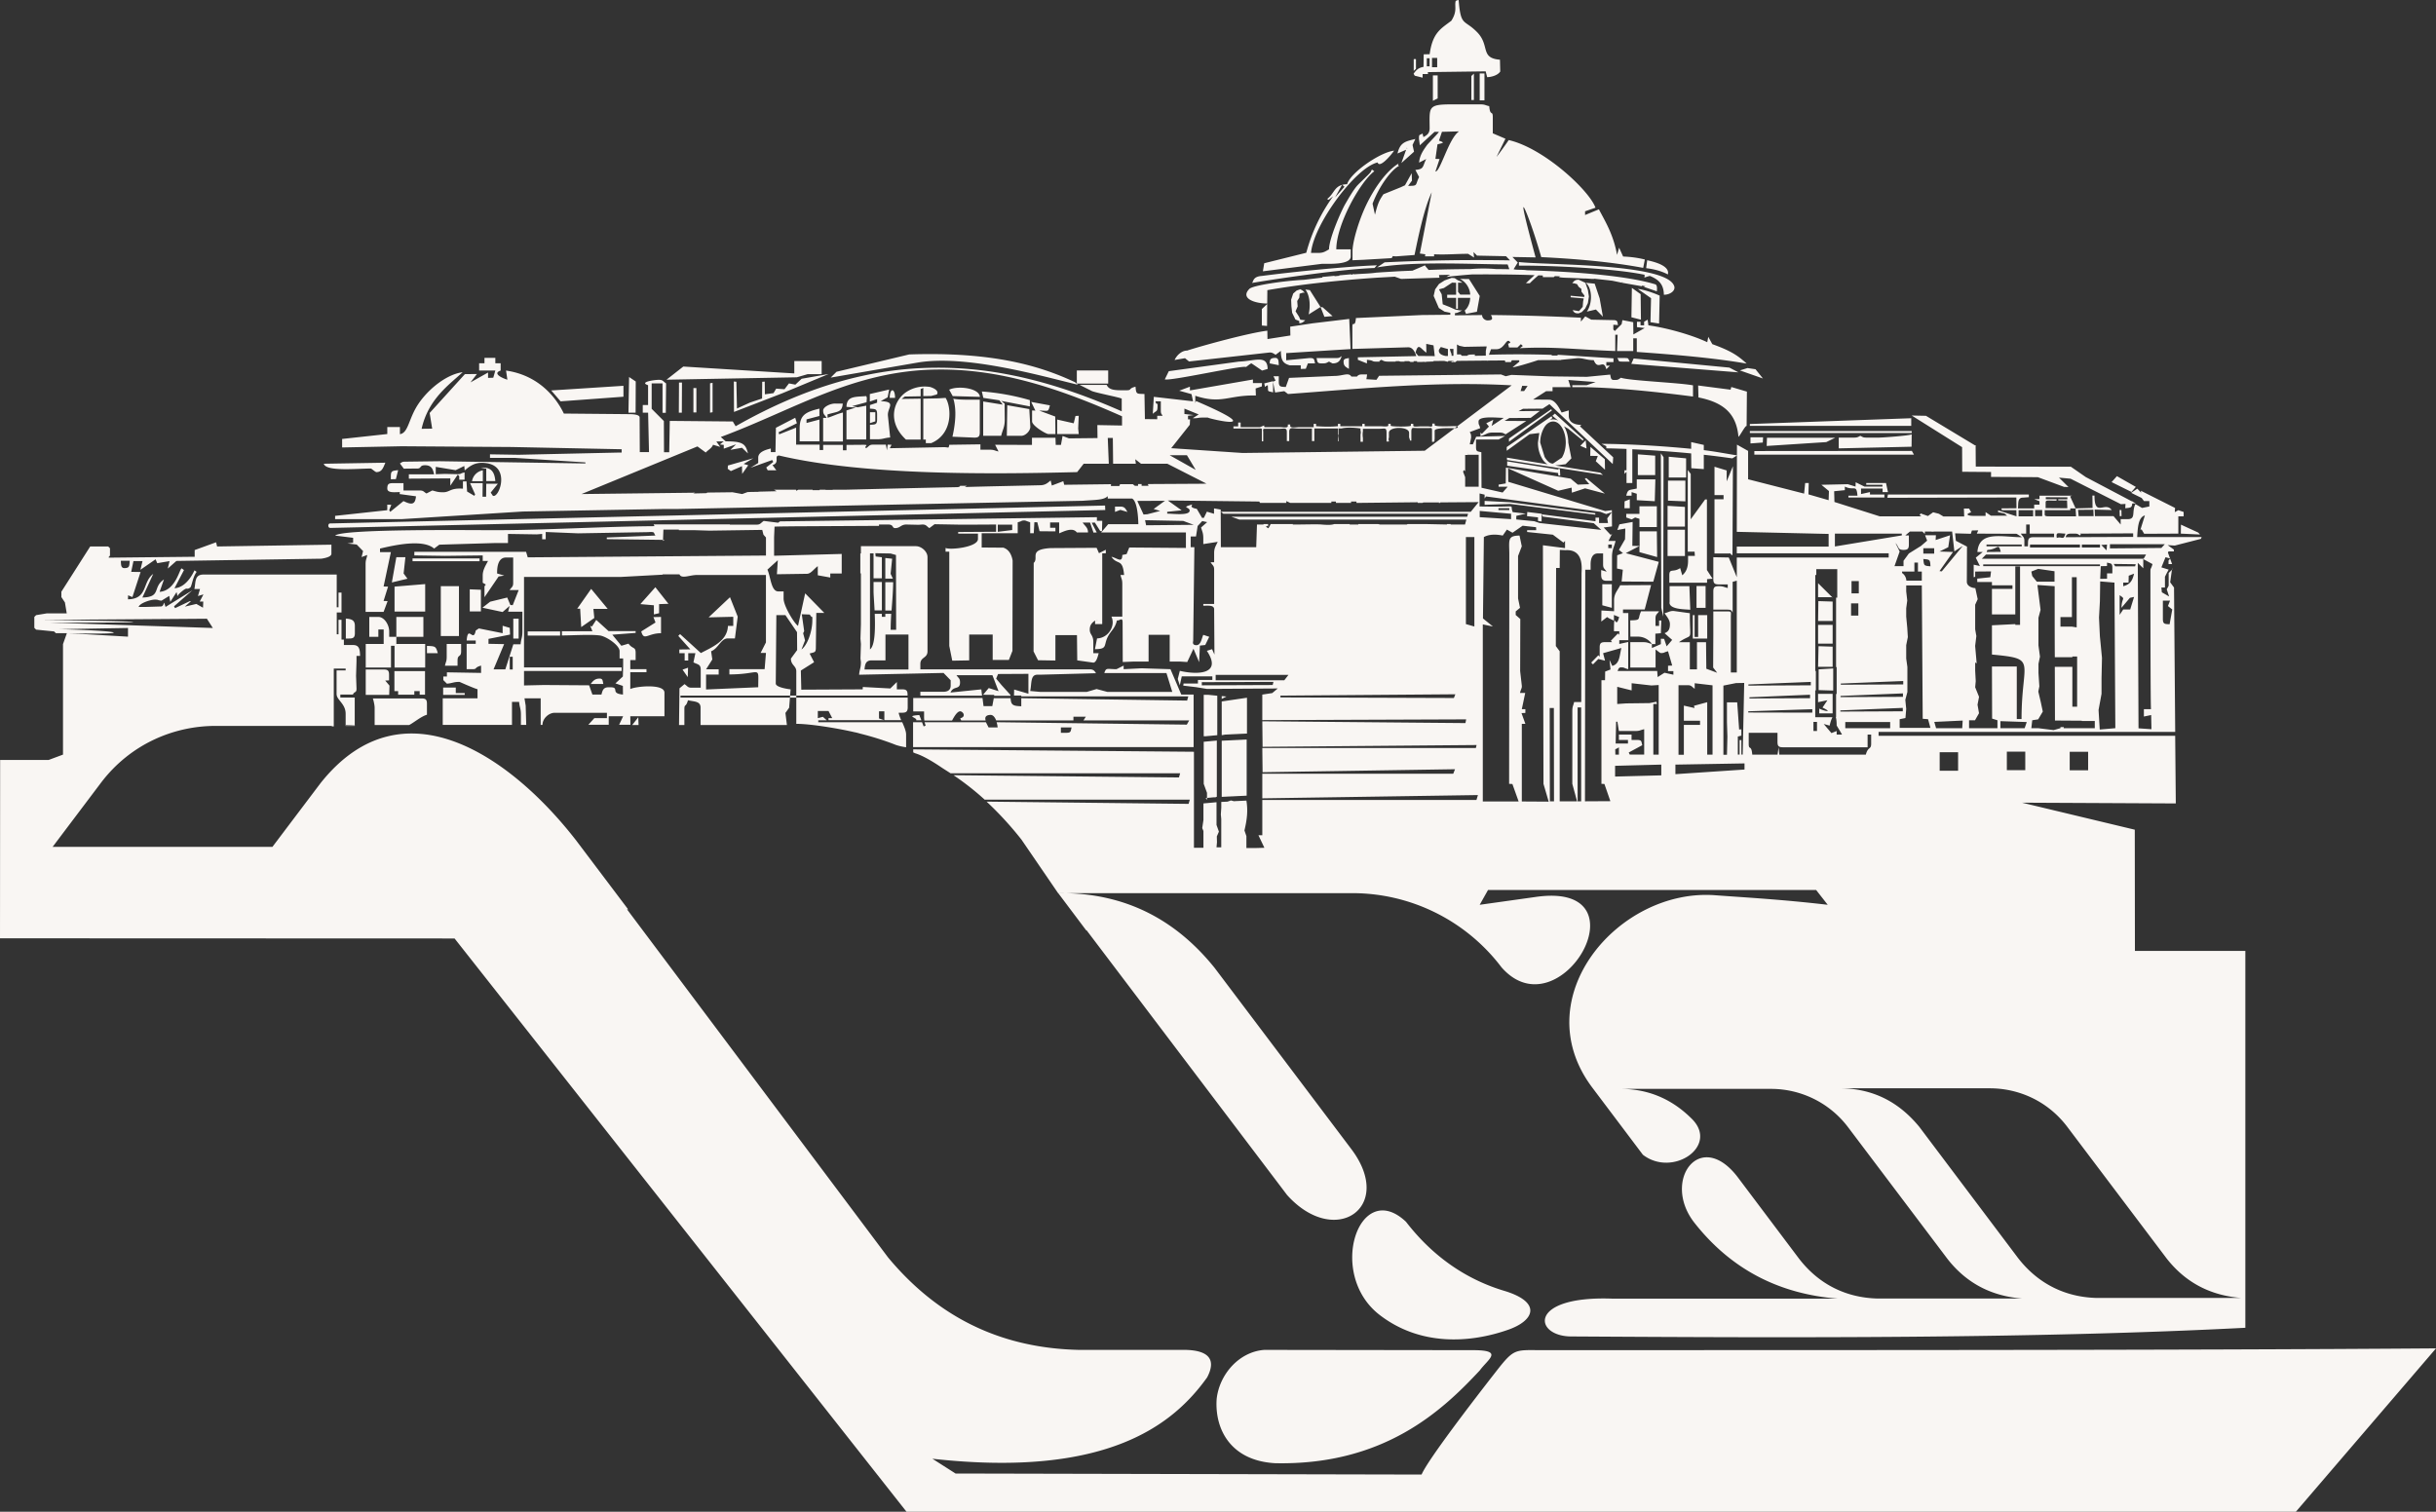 <svg width="87" height="54" fill="none" xmlns="http://www.w3.org/2000/svg"><rect width="100%" height="100%" fill="#333333" stroke="none"/><path fill-rule="evenodd" clip-rule="evenodd" d="M49.911 5.483l.308-.134-.17.475.452-.405-.053-.24.1-.214c-.366.086-.546.128-.637.518zm.324-.198c.01-.01.027.027.027.027s-.037-.016-.027-.027zm-2.123 1.296c-.467.011-.435.32-.716.528l.058.027.16-.128a6.137 6.137 0 00-.961 2.021l-1.502.374-.048.288 2.107-.267c.302 0 1.03.032 1.03-.261v-.256h-.515c0-.88.849-2.411 1.358-2.79l-.074-.053c-.021-.021-.042.064-.053.075a.676.676 0 01-.058.069c-.048.053-.075.075-.128.128-.106.107-.19.181-.292.288-.148.165-.323.475-.435.667-.148.256-.578 1.237-.578 1.616-.128.069-.191.128-.388.128h-.255c.085-1.008 1.587-3.051 2.378-3.232.075.224.488-.272.59-.422-.52.064-1.572.8-1.678 1.2zm-.43.47l.25-.454.085.075-.335.379zm-2.967 3.056c1.088-.182 3.264-.496 4.374-.534l.085-.096c-1.062.038-2.962.23-4.103.379-.334.021-.302.203-.356.25zm14.113-.811l-.037.283c.255.032.52.09.775.224.085-.32-.52-.459-.738-.507zm-7.563-3.168l.148-.448-.148-.005.074-.518c.191-.053.287-.053.053-.133l.106-.315.61-.016c-.37.251-.668 1.446-.843 1.435zm-4.373 5.419l-.813.122.006.315-.818.128-.005-.299c-.62.07-2.287.523-2.866.71-.202 0-.377.181-.446.336l.372-.064.143.117 2.829-.315c.143-.021.175.027.265.075l.186-.139c.005.326.064.448.324.518h.387v.128l.18-.006.075-.192h.255c-.037-.144-.016-.192-.191-.192l-.839.08v-.256l2.298-.144-.047-1.077-1.295.155zm11.06 1.37h.255c-.074-.106-.01-.128-.191-.128h-.255c.075.107.005.128.191.128zm.308.08l3.827.304-.324-.17-3.418-.326-.085.192zm-10.535-.208h-.706c.037.144.016.192.19.192.165 0 .155-.016.256-.064 0 0 .122.064.127.064.196 0 .276-.09.324-.261-.074.048-.07.07-.191.07zm-5.982.47l-.143.293c.218.064 2.765-.512 2.903-.443.053-.037.16-.128.191-.128.01 0 .345.235.382.256l.197-.058c-.01-.518-.44-.283-1.03-.262l-2.5.342zm3.604-.278l.324.064c-.01-.128.005-.261-.128-.261-.159.005-.196.048-.196.197zm2.638-.064c0 .171.09.192.19.262v-.39c-.095.022-.19.016-.19.128zm14.977.603l-.265-.33-.287-.043-.27.085.822.288zm-17.811.176c.053.187-.027.123.127.064.021.25-.037.197.191.256l-.005-.4-.313.08zm-11.125.453l.971.027c-.026-.32-.796-.405-1.098-.256l.127.23zm-2.25.064h.19c0-.362-.19-.362-.19 0zm28.883-.016c.924.182 1.353.598 1.428 1.398.005.064.26-.432.292-.374l.01-1.232-.557-.165-.026.096-1.158-.15.011.427zm-25.54.016l.574.086.117.154-.696-.112v1.227h.642c.053-.23.128-.304.128-.581l-.005-.571-.123-.096 1.025.197v-.224a8.405 8.405 0 00-1.715-.309l.053.23zm-4.888.32l.33.027-.33.101v1.035h.706v-1.205l-.308.058-.196-.042.515-.139.01-.16-.02-.059c-.399.032-.696-.01-.707.384zm-7.786.208h.255l.005-1.114-.238-.16-.022 1.274zm1.8 0h.106l.005-1.077h-.106l-.006 1.077zm.52-.01h.106v-.87h-.106v.87zm3.863-1.2l-.222.208-.229-.043-.159.208-.297-.021-.096.16-.308.042-.005-.453-.09.005-.005.598-.43.144-.467.213-.021-.955-.09-.01.005 1.088 1.725-.667 1.655-.688-.966.17zm-3.269 1.21l.09-.016v-1.05l-.09.016v1.05zm4.04-.074c0 .144.052.144.126.261h-.127v.843h.706v-1.035c-.191.043-.377.139-.547.187l-.005-.118c.356-.112.52-.064.547-.389h-.255c-.18-.01-.446.117-.446.25zm1.67.448l.192-.064v-.326h-.191v.39zm7.277.005l-.589-.133v.517h.77l-.021-.197.02-.454-.116.006-.063.261zm-1.369-.453l-.117-.006v.39c0 .16.5.453.579.453h.255l-.006-.624-.573-.213c.34 0 .313.069.382-.187l-.669-.123.15.31zm-2.961.933l.785.032c.149 0 .191-.043.191-.192v-1.163h-.451c-.175 0-.409-.01-.494-.037.123.4.075.89-.031 1.36zm1.942-.032h.515c.148 0 .324-.17.324-.325l-.037-.63-.786-.138-.016 1.093zm-4.888-1.227l.255-.085v.128l-.255.085v.128c.18.016.255 0 .255.192v.192c0 .198-.075.182-.255.192v.518h.255c.223 0 .25-.048.467-.064l-.08-.774c-.032-.288.33-.506-.26-.522l.25-.139.053-.277-.69.16v.266h.005zm31.447 1.499l.44-.032.01-.187h-.45v.219zm.578.09l2.129-.138.318-.155h-2.436l-.01.294zm3.09-.298h-.516v.384l2.601-.059.005-.442c-.09.048-1.04.117-1.194.117h-.387c-.165 0-.154-.016-.255-.064-.09.048-.106.064-.255.064zm-37.626-.32v.453h.706v-.778l-.461.122v-.128l.461-.122v-.262c-.514.123-.706.24-.706.715zm4.416.39h.09v.127h.192c.801-.336.716-1.312.514-1.616l-.26.016-.536.011v1.461zm-.62 0h.525V14.24l-.68.01.112-.085.568-.01v-.256l.095-.043v.293l.282-.005.201-.053c.07-.096-.021-.198-.233-.267a1.198 1.198 0 00-.86.181c-.472.32-.68 1.078-.01 1.696zm24.085.223l.223.096-.032-.293-.191.197zm.355.358l.27.005-.073.187.329.304-.006-.374-.514-.442-.006.32zm-45.23.282c.069.288 1.2.171 1.688.171.053.037.159.128.19.128.208 0 .25-.181.32-.336l-2.198.037zm2.394.555l.18-.005.08-.32c-.271.026-.26.042-.26.325zm3.407-.379v.443h.324c-.027-.336-.154-.507-.52-.48l.196.037zm-.51.448h.388V16.8a.475.475 0 00-.387.39zm58.558.032l.711.352.154-.181-.674-.384-.191.213zm-17.393.688l-.005.246h.191v-.32l-.186.074zm-18.204.379l.196-.075.255.075c-.07-.101-.085-.192-.255-.192h-.191v.192h-.005zm13.205-.256l.913-.032 3.04.384v-.053l-3.04-.39-.913-.048v.139zm22.684.405h.063l-.005-.218H75.7l.006.218zm2.181.624l.685.032-.064-.069-.616-.283-.005.32zm-16.655-1.376h.324v.15h-.324v1.936h.451c.245 0 .022-.022.191.064l.016-3.179-.223.539v-.39l-.435-.133v1.013zm-46.498 2.363h2.393v-.101h-2.393v.101zm-.738.757l.557-.133-.138-.187.064-.581h-.324l-.16.901zm46.292-1.098h.233l.01.149h-.243v.176c0 .245-.075.41-.207.517l-.075-.256c-.25.171-.387-.01-.387.262v.261h1.348v-.128l.196-.016-.201-.31V17.84h-.064l-.515.71v-1.622l-.106-.139v2.918h.01zm-3.063 1.914l.34.091v-.843h-.34v.752zm-36.61.123h.105l.038.656.467-.325-.032-.326h.51l-.59-.714-.499.709zm39.975-.032h.324v-.779h-.324v.779zm-.966-.192c0 .256.557.24.743.261l-.032-.842h-.706v.581h-.005zm-45.533-.565v.89h1.094v-.981l-1.094.09zm2.686.885h.398v-.773l-.398-.016v.789zm6.093-.261l.483.042v.326l.186-.043v-.325l.334-.011-.467-.592-.536.603zM4.633 20.032c-.016.181 0 .261-.19.261-.133 0-.117-.133-.128-.261h.318zm14.214 2.672h1.157v-.15h-1.157v.15zm-.515.107h.191v-.71h-.191v.71zm5.08-.576l-.51.32c.095.357.228.064.706.064v-.582l-.271.006.074.192zm-11.061.576c.206-.006.323.021.323-.192v-.262c0-.213-.127-.245-.323-.261v.715zm48.106 0h.515v-.838h-.324v.779h-.127v-.779h-.064v.838zm-45.209.522h.388c-.07-.25-.085-.25-.388-.261v.261zm22.26-3.754c-.79.053-.393.352-.59.528l-.005 3.162.16.315.62.01v-.906h.77l.01.901.569.08c.116.006.17-.24.196-.336h-.191v-.389c0-.277-.127-.261-.127-.453 0-.176.09-.251.19-.326v.128h.255v-2.528h.128v-.128l-.244.123-.085-.192-1.656.01zm1.661 2.586c.117-.112-.111.118 0 0zm-25.014.582H13.9v-.192c0-.235-.175-.518-.387-.518h-.324v.71h.324v-.262h.19v.518h-.641v.842h.902v-.778h.127v.778h1.094v-.842h-1.03v-.256h.966v-.71h-.966v.71zm2.187.842c0-.224.127-.096.127-.325v-.261h-.515v.453c0 .176-.032.176-.063.325h.45v-.192zm1.863.326h.106v-.454h-.106v.454zm6.369-.064l-.197.069.186.267.01-.336zm-3.477.581h.451c-.026-.096-.01-.192-.127-.192-.17-.005-.25.09-.324.192zm21.83.048l2.526-.01.027-.113-2.558.011v.112h.005zm-29.17-.17l.138-.006v-.197c0-.15-.043-.192-.191-.192h-.642v.906h.838l.01-.33-.153-.182zm.334.378h.128v.128h.578v-.128h.191v.128h.191v-.843h-1.093v.715h.005zm2.187.064v-.192h-.451v.261h.77v-.064h-.319v-.005zm6.528 1.147l-.01-.278-.218.278h.228zm-9.49-.95c.022.054.064.24.064.326v.624h1.231c.154-.075.43-.31.637-.368v-.39c0-.149-.042-.192-.19-.192h-1.742zM1.8 22.24c3.63.01 4.358-.037-.313-.096l5.902-.043.212.331-5.8-.192zm.653.379c2.378.058 1.996-.086-.324-.144l2.442-.043v.31l-2.118-.123zm51.854-8.651l.058-.187.192.006-.123.181h-.127zm-1.884 2.117c0 .059 0 .112.005.16h.382v1.142h-.483v-.342l-.074-.192.026-.064.048.043v-.581h.096v-.166zm2.112 2.352l.393.043v.128l.127.021.006-.277-.515-.064-.01.15zm-1.693-.81l.18.042v.139l.048-.075 4.087.55.207.08.202-.07-.165.224.027.166h-.319v-.192h-.127v.128l-1.921-.246.042.08 1.815.235.271.24-2.203-.245-.19-.064-.643-.064v-.128l.34-.08-.467-.054c-.106-.25.122-.202-.451-.197-.234 0-.473 0-.733-.005v-.464zm20.222.133l.77.005v.07h-.325v.037l.314.005.01.278-.775-.006v-.197c0-.107.085-.064.388-.07l.005-.047h-.387v-.075zm-19.548.395h.388v.064h-.388v-.064zm18.576.069h.52v.219h-.52v-.219zm.59.213v-.218h.254v.218h-.255zm1.555 0l-.022-.224.547-.005.01.23h-.535zm-21.39-.186l1.12.101v.192l-1.12-.07v-.223zm-11.952.33l1.364.027.372.139-1.699.016-.037-.182zm-5.26.16h.515v.192l-.515.064v-.256zm18.746.038l.478.053.005.107h-.324v.064l.919.096.377.282.058-.058v.256l-.79-.102.02 8.523.186.635-.96-.006v-2.773h.127l-.138-.384.138-.005v-.134h-.127l.122-.581h-.186c.032-.144.074-.165.064-.261l-.059-.518.005-1.861-.164-.144v-.128l.154-.128-.07-.336v-1.515l.133-.346-.08-.384c-.434.005-.37.154-.365.645L53.897 28l.117.005.223.624h-1.28v-6.325l.362.075-.356-.288.032-2.907c.196-.107.446-.101.674-.053l.149-.214.201.112.361-.25zm11.151.282h2.389v.064l-2.389.395v-.459zm7.086.128c-.213 0-.186.118-.191.326h-.128v-.192c0-.144-.053-.144-.127-.262h.191v-.325h.127v.325h.87v.128h-.742zm3.572-.01l-2.415.01c.016-.096.074-.128.19-.128h.128c.122 0 .117.022.191.064.101-.074-.132-.064.128-.064l1.772-.01v.128h.006zm-2.734.037c-.031-.224.027-.165.308-.155-.074.267-.117.086-.308.155zm-2.51.235h1.258v.064h-1.258v-.064zm1.555 0h1.783v.106H72.5v-.106zm1.852 0H75v.106h-.648v-.106zm.69.016l.207-.016-.016.208-.19-.192zm-17.605.112v-.128h.128v.128h-.128zm-.955.917l-.01 4.581h-.255c-.032.144-.064.15-.064.326V28l.17.624h-.621v-5.36l-.138-.187.01-2.789h.128l.005-.645.202.01c.68-.042.573.688.573.843zm12.595-.72h-.388v-.192h.388v.192zm1.9-.133c.377-.011.387-.278.477.069l-.504.005.027-.074zm-2.288.325c.24.021.24.021.255.261-.234-.021-.234-.021-.255-.261zm6.852.261l-.053-.085.786.01-.022.075h-.71zm.998-.261l.334.181c-.053.198-.074.123-.074.272 0 0 0 4.806.021 4.912h-.254v.262l.26-.054.01.507-.462-.032-.026-5.91.196.193v-.331h-.005zm-1.29.128c.144.037.191.016.191.192v.192h-.19v.192l-.245.005.021-.453.223-.005v-.123zm.966.395c-.058.25-.138.384-.387.448v-.128h.19l.006-.246.191-.074zm-1.21.277l.51.043.031 5.2-.557.048-.042-.699.106-.576v-.56l.016-.725-.075-.774-.031-.666.032-.587.01-.704zm-43.808.021v.342c0 .101.021.368.037.672h.26v-1.014h-.297zm44.503.47c.234.17.075.053.064.453l.303-.357.148-.032-.138.448h-.25l-.127.192v-.704zm1.545.197h.255l-.075.192.154.123-.095.528c-.165-.011-.24.005-.24-.192v-.651zm-48.325.496c.112.192.09-.032.09.213 0 .379-.17.875-.387 1.035l.127-.325-.068-.256.037-.075-.085-.603.286.011zm3.524.715v1.248h-1.57c.016-.192.047-.326.254-.326h.494v-.922h.822zm13.423 1.632h-2.452v-.192h2.6l-.148.192zm12.404.106l.706.08.26-.016v2.486h-.191v-1.808h.127l-.016-.08-.25.048-.827.01-.324.022v-.614l.515.128v-.256zM62 24.4l.293-.005-.053 2.56h-.048v-.518h-.064v.518h-.063v-.646l.127-.032v-.224l-.08.006-.069-.971h-.366v.71l.016.517-.016.645h-.127v-2.47l.45-.09zm-1.48.005l.642.075v2.475h-.19v-1.872l-.473.128.021.08-.382-.086v.539h.578v.15h-.578v1.066h-.191v-2.485h.324c.143 0 .143.053.254.128v-.198h-.005zm4.41.683v-.005l.335-.07-.175.262c.393.192.069.128-.117.037v.17h.478v-.698h-.52v.304zm-33.346.315v.325l-.191-.064v-.256h.19v-.005zm33.76.517c.032-.144.07-.245.101-.299h-.615v-.96h.022v-.693h-.021v-3.429h.037v-.208h.748v1.018h-.042v2.48h.021v.96h-.021v.827h-.01c.02.059.031.16.031.299 0 .005.17.277.191.325h-.191v-.128l-.186.075-.276-.326.213.059zm-27.46.064h.387c-.037.144-.016.192-.19.192h-.192v-.192h-.005zm26.882-.197h.127v.325h-.127v-.325zm-6.3.97c.111-.112-.117.118 0 0zm-.748-.976h.047l.053.331h.58c.174 0 .174-.032.323-.064v.907h-.515l-.037-.075.483-.261c-.037-.139-.01-.187-.191-.187h-.191v-.192h-.452v.192h.324v.128h-.44l.016-.779zm4.734.395h1.03v.325c0 .15.042.192.19.192H66.7v-.453h.127v.325c0 .224-.111.091-.19.39h-3.09l-.026-.262-.037.262h-.903c-.032-.379-.127-.134-.127-.39v-.389zm-6.109-.907h.127v3.355h-.127v-3.355zm1.348 1.686c0-.283-.037-.139.127-.262v.262h-.127zM51.175 2.693h.17v.822l-.17.085v-.907zm1.374.022l.09-.086v.944h-.09v-.858zm.297-.091h.17v.96h-.17v-.96zm-12.228 15.27l.223.485.138-.011.456-.117-.233-.07.403-.293-.987.005zM29.876 13.28l2.595-.619c2.994-.101 4.676.406 5.923.992l.106.091c-1.263-.299-3.99-1.093-5.742-.79l-3.09.534.208-.208zM51.143 2.07h.185v.33h-.185v-.33zm-.186.01h.1v.288h-.1V2.08zm-.467.037a.103.103 0 01.08 0v.342l-.08.074v-.416zm8.004 8.203c.223.027.557.139.78.24l-.021.997-.308-.048.021-.858-.472-.331zm-12.032.005l-.022.011.059.027.053.042.048.054-.016-.006h-.048l-.122.038-.01.138-.075.123.016.192-.075.176.123.192.047.107.133.016h.042l-.047.048-.053.037-.053.021-.059.006v-.08l-.138-.054-.117-.24-.026-.234-.01-.235.074-.219.122-.106.154-.054zm-17.616 3.04h.499v-.469h-.977v.443l-3.964-.246-.6.47 4.655-.086.387-.112zm9.612.336h1.12v-.469h-1.12v.47zm8.704-2.736l.138.352.292-.026-.355-.315-.075-.01-.382-.603-.16-.022c.144.192.197.528.118.891l.424-.267zm3.896-9.029l-.212.005-.006.448c-.17.027-.26.107-.355.246l.042.069.281.07v-.129H51l-.005-.069 2.065-.027.053.208c.154-.005.377-.064.467-.202l-.01-.422c-.723-.058-.346-.506-.818-.986-.467-.475-.579-.182-.658-1.147-.048.01-.08.016-.106.037-.048.192.069.352-.154.704-.377.288-.669.422-.775 1.195zm5.573 8.165c.228.166.26.715.042 1.03l.324-.075.25.256-.117-.656-.176-.523-.323-.032zm-.531.464l.478.043.01-.048-.106-.139-.005-.101-.096-.075-.058-.096-.117-.032h-.058.005l-.005.006.042-.054.043-.042.058-.027.085-.01.244.111.09.256.037.235-.037.235-.095.192-.122.128-.117.048-.085-.006-.053-.021-.037-.037-.037-.048h.042l.186.032.133-.155.015-.192.022-.107-.467-.042v-.054h.005zm2.181-.282l.313.224.011.912-.34-.086.016-1.05zm-5.27 2.64l-.01-.006v.006h.01zm2.415 1.738l-1.534 1.12v-.117l1.507-1.045.027.042zm.042.395c-.122 0-.239.08-.318.213a1.09 1.09 0 00-.143.539l.159.517c.085.134.175.235.297.235l.319-.213c.084-.139.138-.326.138-.539 0-.208-.054-.4-.139-.539-.08-.133-.19-.213-.313-.213zm3.848 1.136l.096.139-.01 5.696-.07-.32-.016-5.515zm-1.019-.144v1.205h-.207v-.4l-.074.075V16.8h.074v-.763l-.09-.005c-.212-.005-.42-.016-.616-.016h-.016v-.08l-.17-.08h.192c1.003.016 2.011.08 3.009.176v-.24l.451.101v.187c.377.043.876.139 1.189.187l-.17.106c-.308-.042-.653-.09-1.019-.128v.512l-.446-.032-.005-.528c-.42-.042-.86-.074-1.3-.106a40.576 40.576 0 00-.802-.043zm-2.95 9.243h.148l.005 3.333h-.148l-.006-3.333zm3.985 2.405v-.384l-1.65.043v.384l1.65-.043zm.504-.384v.341l2.468-.165v-.219l-2.468.043zM74.49 17.04l1.64.864.027-.005v.016l.122.064-.127.005c-.016.15-.048.15-.25.17.005-.074.005-.122.01-.154l-.164.01-1.8-.911-.413-.038.34.336-.16-.005-.934-.347-1.672-.01v-.176c-.35 0-.684-.006-1.03-.006l-.004-.88-1.8-1.13.51.01 1.751 1.056h.022v.011l.01.005-.01.016.005.726 3.397.005.53.368zm-20.662-.56l1.82.293v-.021h.064l.011.235h-.064l-.015-.091-1.816-.261v-.155zm-.01-.133l1.46.24-.011-.006-.011-.005a.54.54 0 01-.175-.187 1.099 1.099 0 01-.154-.581l.048-.341-.345.042-.818.592v-.133l1.598-1.099.032.064-.085.064a.386.386 0 01.297.032l-.212-.176.09-.08 1.024.923-.026.043-.526-.427-.148-.085c.095.149.154.357.154.581l.111.565-.207.208-.371.048 1.608.256.1.08-3.428-.533-.005-.085zm15.147 2.64h-.217l-.006.085-.085-.085h-.445l-.165.138h.127v.326c0 .149-.042.192-.19.192-.218 0-.155-.107-.287-.246l.148.304-.185.523h.323v-.192l.191-.261.436-.272.217-.187-.074-.192h.387l-.01.17.515-.17-.064.427-.313.154.483.016-.483.683.08.01.753-.911-.302.197-.08-.71h-.642a.256.256 0 01-.112 0zm6.39.453h1.959l-.122.133-1.837.016v-.149zm-4.426.368h5.716l-.085.15h-5.78l.149-.15zm-.1.352h4.17v.064h-4.17v-.064zm.615 5.6l.94.032-.075.219h-.865v-.251zm-2.362.027l1.014-.048-.016.272h-.934l-.064-.224zm-3.18.005h1.604v.219h-1.603v-.219zm-.97-4.96l.52.517v-.016h-.52v-.501zm0 1.35h.52v-.694l-.51-.016-.01.71zm0 .81h.52v-.672h-.52v.672zm0 .827h.52v-.72l-.504-.016-.016.736zm.02.832l.52.016v-.79l-.52.032v.742zm1.158-3.099h.26v.437h-.26v-.437zm.016-.795h.26v.438h-.26v-.438zm-3.684 3.691l2.23-.09v.122l-2.23.01v-.042zm.038.459l2.165-.091v.123l-2.165.01v-.042zm-.043.501l2.288-.075v.123l-2.288-.005v-.043zm3.307-.992l2.229-.09v.122l-2.23.01v-.042zm-.011.443l2.23-.091v.123l-2.23.01v-.042zm-.005.517l2.229-.09v.122l-2.23.01v-.042zm-3.233-10.23l5.764-.207v.272h-5.764v-.064zm0 .251h5.78v.07h-5.78v-.07zm-17.43-4.357l.192-.181-.005.784-.186-.016v-.587zm-2.361 5.744l-.313-.523h-.616l.929.523zm-16.713-.037l.005-.118.908-.261-.345.203.164.048-.217.309-.006-.277-.398.176-.111-.08zm17.642 8.117l.17.016-.17.085v-.101zm0 1.397v-1.205l.902-.133v1.28l-.111.005-.112.005-.111.006-.112.005-.111.005-.112.006-.111.005-.122.021zm0 2.203v-2.005l.111-.006.112-.005.111-.005.111-.006.112-.005.111-.005.112-.006.111-.005v2.005l-.111.006-.112.005-.111.005-.111.006-.112.005-.111.005-.112.006-.111.005zm-.643-2.165V24.82h.17l.314.032v1.409l-.059.006-.058.005-.059.005-.058.006-.058.005-.059.005-.058.006h-.075zm.117 2.272v-.251L42.99 28v-1.504l.059-.005.058-.006.059-.005.058-.005.058-.006.059-.005.058-.005.059-.006v2.005l-.048.022h-.059l-.058.005-.058.006-.059.005-.058.005-.059.006.048.064zm-10.386-2.843c.058-.096-.41-.15.111-.187l.074.187h-.185zm-2.665-5.243h-.403v.144l-.446-.08v-.325c-.133.09-.244.272-.387.272l-1.073.016.032-.501-.371.336c.116.245.127.778.387.778h.191v.262c0 .25.366.864.515.97l.255-1.162.684.698h-.286l-.016 1.243c0 .181-.048.155-.223.208l.16.31-.473.298.016.683 2.192-.011.005-.085.982.053.234-.23v.262h.19c.15 0 .192.043.192.192v.032h-8.11v.07h8.115v.351c0 .214-.117.187-.324.192.021.091.053.176.09.262H29.59v-.07h.133l-.133-.256h-.382v.256l.18-.048.138.123h-.302v.07h2.999c.069.16.138.314.138.442v.453a2.138 2.138 0 01-.356-.08c-.42-.165-.844-.298-1.274-.405-.074-.021-.148-.043-.212-.053-.499-.118-1.534-.299-2.08-.299v-1.877c0-.198-.192-.214-.192-.454l.223-.304-.005-.64-.414-.608h-.324l-.021 2.443c0 .15.525.208.53.208l-.052.656-.133.187.053.432H25.02v-.624c0-.235-.233-.208-.45-.262-.075.272-.128.112-.128.326v.56h-.191l.016-1.312.18-.15c.117.08.112.128.255.128h.324v-.645c0-.203-.117-.181-.26-.261l.069-.326h-.255v.262h-.128v-.262h-.19V23.2l.392-.005-.43-.48.064-.064.743.677c.377-.203.95-.421.966-.97h.191v-.326l-.881.021.764-.72.276.694-.1.778h-.255c-.244 0-.34.363-.595.459l.043.293-.223.352h.45v.187h-.45v.533l1.863-.08c0-.816.122-.458-1.03-.458v-.187h1.258l.048-.581h-.191l.19-.374v-2.41h-2.462c-.265 0-.552.149-.626-.022h-.6v.011l-1.48.08h-3.472v3.232h3.487v.128h-3.487v.517l.706-.016 1.619.011.117.33h.323c.038-.143.064-.26.255-.26h.064c.35 0-.027.218.45.26l-.004-.309-.266-.09.266-.246.01-.389v-.256h-.127v-.261c0-.214-.488-.534-.711-.56-.33-.043-.982 0-1.349 0v-.15h1.089l-.075-.192.059.022.154-.235.44.4h.966v.064l-.833.064.323.395.255-.075c.149.203.255.101.255.325v.262h-.191v.325h.578v.107h-.578v.602c.207-.101 1.22-.197 1.22.128v.843h-1.22l.005.304h-.403l.143-.304h-.515v.304h-.727l.213-.235h.45v-.192h-1.862c-.223 0-.44.214-.44.432h-.064v-.949h-.579l.043.261.02.688h-.19v-.368c0-.224-.048-.25-.064-.453h-.255v.821h-2.473v-.949h1.242v-.325c-.117-.027-.642-.262-.642-.262-.223 0-.25.048-.451.064l-.128-.128v-.128h.128v-.149l1.22.021v-.261c-.27.075-.111.128-.323.128h-.192v-.907h.324v-.117h-.324c.048-.581.24.096.324-.357l.112-.075.849.17v-.266l.255.075.01.24-.77.154v.176l.558.011-.377.901h.42l.286-.896h.26c.016-.202.064-.229.064-.453v-.71h-.51l.053-.207-.25.218-.721-.154.276-.214.61-.149.112.267.085.005.212-.539H18.2c.08-.117.128-.112.128-.256v-.906h-.255c-.265 0-.324.293-.319.57l.255.075-.201.032-.505.741v-.389l.048-.064-.111-.064v-.261c0-.203.116-.374.19-.518h-.19v-.197l-1.348.016-1.094-.016v-.128h3.991l.059.197 8.508-.064V19.2l-.09-.101-.043-.171-1.884.027-.515-.016h-.579v-.022h-.552l-.015.406.053-.038-2.06-.026V19.2l1.736-.07c-.074-.106-.01-.127-.191-.127l-.064.005-2.505.043-1.157-.048v.261h-.127v-.192l-.191.016-1.03-.016v.325h-.451l-2.001.059-.186.139c-.403-.352-1.433-.118-1.932 0v.128h.388l-.26 1.226.159.006-.16.512.144.005-.143.384h-.643V20.16c0-.176.032-.176.059-.336l-.202.075.053-.214-.228-.234-.33-.038.203-.026v-.176l-.643-.08c.282-.246 4.83-.192 5.658-.192 1.89 0 3.752-.128 5.748-.144l-.032-.064h2.723v.01h.95c.143 0 .143-.053.26-.133l.515.064.064-.048 11.32-.15v.129h.191l-.01.373-.064-.01-.19-.3-.112.006.18.347-.117.005-.122-.357h-.265c.09.133.191.176.191.352h-.398c-.149-.198-.462-.038-.632.032v-.39h-.323v.192h.19v.128l-.567-.005-.08-.32h-.106l-.021.39h-.128v-.39c-.074-.021-.175-.064-.19-.064-.15 0-.075.021-.255.064v.39H35.06v.511l.775.006c.175.058.287.213.33.458l-.006 3.227-.128.325h-.578v-.906h-.839v.922l-.605.011-.106-.528v-3.365h-.133v-.134c.165.08 1.157-.026 1.157-.32v-.192h-.706v-.058l.966-.006h.388v-.261l-.902.005h-.388l-.907-.016-.186.139c-.117-.08-.112-.128-.255-.128l-.127.01-.451-.01c-.186.005-.213.128-.388.128-.122 0-.042-.128-.255-.128h-.323v.128-.08l-3.02.016-.467.005-.244.006-.016.378v.662l2.415-.064v.698h-.006zM32.61 26.7v-.902h.319l.058.15.069-.027c-.01-.053-.027-.09-.037-.123h2.192l.095.187h.324a.894.894 0 00-.037-.187l6.793.086.085-.15h-3.779c.032-.037.053-.085.09-.133h-.445v.133h-2.76c-.043-.112-.111-.197-.196-.197-.107 0-.192.037-.192.128a.35.35 0 00.011.07h-.87l-.038-.07c.059-.032.128-.043.128-.128 0-.059-.07-.128-.127-.128-.112 0-.223.203-.292.33h-.988a.79.79 0 01-.01-.133v-.192h-.388v-.48h2.474l.037.288h.313l.053-.282h.6c.016.245.08.277.382.288v-.288l5.923.085.042-.15h-5.965v-.031h-.26l.005-.214.51.15v-.71l-1.083.006-.069.165.196.235.314.346v.032h-.584l.005-.032-.398-.005.202-.24.35.112-.218-.57H34.16c.08.117.127.111.127.26 0 .273-.239.107-.34.358l1.1-.112.026.224H32.87v-.139h.828c.149 0 .255-.064.255-.218V24.3l-.255-.262-3.015.064c.016-.202.064-.229.064-.453l-.016-.128.016-.517-.016-.192.016-.518V20.48h-.021v-.71h.021v-.26h1.964c.196 0 .414.191.414.389v3.365c0 .256-.255.197-.255.453v.192h6.045c.17 0 .191.096.229.139h-.006l-1.99.053h-.1c-.256 0-.197.32-.256.582l.356.032h1.666l.35-.102.383.102h2.32l-.208-.672H39.44c.064-.208.1-.139.435-.139l.255-.128v.128l.642-.032 1.03.032.387.907h.44v1.877H32.61v.01zm-.722-6.032l-.08-.171.054-.539-.244-.026v.736h.27zm-.047 1.141c.026-.336.053-.672.058-1.013h-.281v1.013h.223zm-.032-2.037l.19.053.006 2.672h-.196c0-.192.01-.384.02-.57h-.211v.106h-.123v-.107h-.254c.021.534.01 1.142-.17 1.27v-3.43h.127v.891h.297v-.752l-.222-.027-.011-.117.547.01zm19.367-3.99h-.032v-.401c0-.117-.022-.09-.138-.09h-.373c-.186 0-.228-.048-.228.144v.304h-.042l-.038-.118v-.058.01-.112c0-.234-.721-.234-.721 0v.166c-.016.048-.016.085 0 .117v.027h-.085v-.311c0-.202-.064-.144-.26-.144h-.584v.091a.697.697 0 000 .235v.138h-.085v-.261a.264.264 0 000-.144v-.069c-.244-.038-.526-.043-.68 0h-.106v.458h-.079.058v-.053c0-.059.016-.112.016-.17l-.016-.027v-.208h-.843v.449h-.085v-.448h-.504c-.164 0-.308-.07-.308.117v.331h-.085v-.32c0-.176-.1-.118-.26-.118h-.53c-.08 0-.053.048-.053.118v.33h-.017.032-.064v-.053.021-.069.016-.069.016-.07.016-.069.016-.069.016-.07.016c0-.128.02-.106-.154-.106h-.69v.533-.16.139-.512h-.17v-.075h.169v-.138h.087v.165h.689l.154-.064v-.038h.058-.08.022v.038c0 .053-.016.064.053.064h.53c.075 0 .26.042.26-.043v-.053h.085v.053c0 .085.234.043.308.043h.531v-.119h.085v.087h.048c.233.016.461.021.695 0h.048-.01v-.087h.083v.087h.786v-.087h.085v.087h.584c.053 0 .26.026.26-.027v-.059h.085v.064c0 .043.722.043.722 0v-.064h.085v.064c0 .054.175.027.228.027h.287-.021.047c.064 0 .138.032.138-.037v-.064h.085v.053c0 .07.648.037.712.037.11-.005.196.07 0 .075-.107 0-.712-.027-.712.09v.29c-.016.064.016.106-.063.106zm22.742 11.072h.658v.662h-.658v-.662zm-2.245-.005h.658v.661h-.658v-.661zm-2.399.021h.658v.662h-.658v-.662zM45.73 24.848l6.247-.048-.053.133-6.194-.021v-.064zm-29.987-3.91h.648v1.782h-.648v-1.781zm23.73-2.72l-27.679.64c-.09 0-.09-.16-.005-.16l27.678-.64.006.16zm20.311-8.02c.085.18-.143.335-.36.33-.006-.373-.186-.544-.5-.672-.286.07-.17.096-.19-.032l-.006-.027v.016c-1.077-.224-3.264-.33-4.48-.325V9.36c.94.112 5.197.037 5.536.837zm-13.215-.203l.663-.08c-.005-.006-.005-.011-.01-.022l.445-.042c-.005.005-.005.01-.01.016l.175-.016v-.016l.43-.038v.016l.042-.005v-.016l.085.005c.25-.021.52-.021.765-.058.11-.006.228-.016.34-.022.434-.026.503-.032.95-.048l.45-.192c.006.038.117.139.122.166.552-.022.966-.027 1.508-.032a5.15 5.15 0 01.907 0c.16 0 .313.005.473.005l-.059-.17c-1.417-.011-3.354-.118-4.665.106l.27-.181a66.732 66.732 0 014.48-.07l-.143-.149-1.035-.021-.127-.128.02.197-.212-.133c-.45 0-.764.037-1.215.016v.074h-.324l.01-.074-.195-.027.424-2.187c-.276.566-.499 1.686-.615 2.24l-.648.048c-.186 0-.09-.042-.17.064l-1.008.059-.388.016v-.325c0-.278.165-.918.43-1.52.335-.747.807-1.371 1.226-1.616-.037.032-.042.069.01.085-.291.155-.716.736-.95 1.355l.086.394c.1-.394.143-.496.302-.73l.621-.251.149-.07.239-.431.01.266-.138.187c.367 0 .244-.021.393-.315l-.133-.256c.324-.026.25-.128.388-.389l-.255.128c.021-.261.149-.437.281-.624.048-.064.44-.459.425-.475h-.154l-.525.48-.032-.229c0-.187.02-.117.127-.192l.032.128c.143-.075.223-.139.223-.325-.005-.742-.07-.843.775-.843h1.03c.175 0 .175.032.323.064.032.379.127.133.127.39v.58l.452.193-.319.65c.064-.074.393-.533.435-.602 1.258.288 2.877 1.797 3.1 2.416l-.372.128v.133l.494-.203c.196.384.515.875.648 1.627l.074-.256.143.315c.26.01.515.042.775.106l-.058.299c-1.136-.213-2.415-.325-3.641-.384-.255-.89-.515-1.59-.605-1.75-.09-.165-.01.235.403 1.76l-.828-.015.191.197-.148.24c.106.032.323.01.472.037 2.011.059 3.726.23 4.617.512l-.005.011c.037.027.043.096.032.23l-.467-.16.064-.017c-.043-.01-.08-.021-.123-.026-.005.005-.01.01-.015.021l-.696-.123.016-.021-.026-.005.01.026-.355-.074c-.064-.006-.128-.016-.191-.022l-.44-.048h-.027v.006c-.138 0-.197-.016-.372-.016l-.499-.022c-.016 0-.387-.005-.371-.037l.037-.016c-.064-.005-.122-.005-.186-.01l-.042.037h-.388l-.005-.059-.154-.005a4.341 4.341 0 00-.308.282h-.138c.08-.08.186-.176.308-.288-.711-.026-1.465-.032-2.24-.026l-.207.016c-.233.021-.467.042-.7.074.042-.026.084-.053.138-.08-.133.006-.266.006-.404.011a1.8 1.8 0 01.016.096l-.17.005-.17.006-.17.005-.17.005-.69.022-.227-.08c-.24.016-.483.026-.722.042-.616.043-1.226.096-1.81.16-.711.075-1.385.171-2.012.278h-.005l-.005.48c-.526-.011-.945-.208-.642-.518.095-.128 1.226-.293 1.953-.33zm5.642 2.714h.185c.048-.053.144-.042.282-.048l-.011.048.398-.005v-.17l.032-.16-.801.015-.176-.037-.085-.048v.357h.128l.048.048zm-.367 0h.064v-.245h-.127c.037.181.058.117.063.245zm-.217.006h.085v-.246l-.255-.074c-.043.074-.07.08-.07.138.006.107.118.16.24.182zm-.971 0l.589.005-.006-.016-.042-.368-.26-.053.005.314c-.207-.138-.287-.378-.387 0l.1.118zm-.075.005c-.048-.165-.138-.315-.286-.315l-1.996.059v-.779c0-.25.096.059.127-.325l2.367-.107 1.004-.01v-.07l-.207-.042-.202-.128-.186-.432.053-.235.138-.192.202-.128.25-.09.11.01.102.07.095.042.085.053-.005-.005h.005-.164v.33l.08.097h.355a.676.676 0 00-.366-.56l.323.005.383.603-.101.565-.388.075-.048-.118c.117-.096.191-.272.197-.453h-.44v.39h-.064v-.39h-.319v-.112h.319v-.427l-.144-.005-.292.192-.175.048.096.176.037.357.244.096.202.091.164.032h.08l-.085.048-.09.037-.08.016v.075l.971-.01c0 .122.117.191.191.191.218 0 .176-.08.128-.192 1.072.011 2.139.043 3.21.096v.139l.155-.187.217.118.786.016c.186 0 .133.096.17.176l-.17-.011v.17l.053.054.244-.245.027-.144.387.074.005.438.404-.23-.276-.032v-.192h.127v.128h.128v-.128l.127-.074.026.202c.706.096 1.614.368 2.102.603l.037-.192.144.261c.653.235.907.4 1.226.694-1.184-.203-2.51-.315-3.923-.416v-.486h-.127v.454h-.578l.02-.582h-.084v.582c-1.322-.048-2.187-.166-3.407-.102l.106-.08-.07-.064-.122.118h-.302l-.032-.128c.01-.016.096-.032.075-.059-.139-.197-.186.25-.494.25h-.191l-.075.198a35.611 35.611 0 012.262.005c-.006.006-.016.011-.038.022h.229v-.027l1.995.128v.133h-.255v.128h.128l-.128.128c-.106-.4-.286.08-.45-.325-.303 0-.399-.096-.643-.064l-.525.053v.006h-.059l-.063.005v-.005l-.696.005c-.355.117-.79.245-.902.256v-.01l.233-.193-.01-.048h-.26l-.032.064h-.202a.206.206 0 00-.016-.058l-.62.005-.006.01-.021-.01-1.067.01-.048.043h-.154c.07-.085.075.054.075-.042h-.17c-.01.01-.016.021-.027.032l-.132-.032-.388.005.016.016-.27.01v.006h-.064v-.005l-.075.005h-.185v-.027h-.122v.027h-.112l-.053-.027h-.16c-.015.027.054.016-.127.016a.113.113 0 01-.063-.016h-.122l-.006.016h-.254c-.149 0-.165-.021-.255-.064-.17.086.053.064-.191.064-.165 0-.064-.042-.324-.064v.128l-.324-.128v-.09l2.086-.043zm1.773 6.464h.302v3.195l-.302-.086v-3.109zm-10.647-1.307l.494.352-.515.054v.064c.186 0 .743.074.796-.08.053-.15-.281-.128-.01-.214.286-.096-.133.054.27.123l.191.325.064-.005.106-.219.255.075v-.192l.239.043.005 1.344h1.263l.027-.811h.238l-.01-.016h.17c0 .192.005-.005-.075.096l.075.053c.01.011.047-.058.09-.149h.807l-.027.016c.26.005.855-.016 1.035 0 .233.021.371.016.456-.016h.552v.016h.308v-.016h.706l.07.016h.954l.032-.016h.659l.742.016v-.016h.139l-.006.016h.515l.048-.176h-8.105l-.286-.101H52.4l.031-.107h-8.74l-.086-.07h8.922l.281-.346-1.369.01v.017h-.058l.02-.016h-.567l-.027.016h-.175v-.022l-2.027.022h-.16v-.048h-.196l.005.048h-.54l-.006-.048h-.16v.048h-1.47l-.138-.064v.064h-.939l-.027-.048-3.269-.038zm1.242-.597l.138-.005-.43-.219-.01-.005c-.266-.134-.616-.315-.956-.486h-.94l-.206-.16.021.16h-.812l-.01-.922h-.181l.037.922h-.897l-.233.299c-2.824.07-7.521.144-10.642-.592-.207 0 .042.261-.239.341l.138.187h-.308l-.053-.101.25-.198-.037-.069-.775.277.276-.17v-.192c0-.208.276-.283.45-.326v.128h.165l.016-.869.69-.357.059.197-.653.32.021.075.605-.24v.608h.839v.192h.127v-.182h.706v.192h.127v-.192l.595-.005c.26 0 .005.048.106.123.117-.08.111-.128.255-.128h.45l.038.202.026-.202.139.005-.064.123 1.926-.038c.197 0 .165.064.202-.085l1.11-.016v.192h.323c.175 0 .175.032.324.064l-.122-.24 1.316.005v-.256h.839l.01.256h.186l.058-.32.229.086 1.019-.011-.006-.464.881.016v-.33c-2.282-1.014-4.368-1.697-6.602-1.67-2.988.032-5.111 1.44-7.728 2.41l.175.155c.616 0 .712.091.796.432l-.212-.202-.414.074.202-.197-.44.155v-.134l-.139-.016.138-.112-.265.006.138.192-.255-.075c-.053.133-.175.181-.26.277l-.297-.218-4.14 1.701 4.055-.048-.064.027.473-.011.026-.021.902-.011.346.064.19-.07.117-.005.287-.005-.005-.005.642-.016-.096-.054h.786l.01.038.075-.038h.51c0 .006 0 .011-.006.016h.255v-.016h.212v.006h.255v-.006h.461c1.316-.032 2.632-.064 3.948-.09.101 0 .128-.016.143-.048h.24l-.075.042c.908-.026 1.81-.042 2.717-.064.17-.01.24-.08.35-.17l.043.181.409-.155.032.128 1.672-.021c0 .021 0 .043-.006.064h.303l.026-.064h.462-.005l.074.059h.112v-.064h.127v.064h.25c-.006-.011-.011-.022-.022-.032l.005-.032 1.943-.011zm-23.263-3.333l2.58-.166v.39l-2.245.165-.335-.39zm-7.01 11.962v.011h-.325v-.021c.112 0 .218.005.324.01zm22.561 2.726l7.213.08.043-.15h-7.325a9.565 9.565 0 00-1.114-.874l8.051.08.043-.15h-8.2c-.107-.069-.218-.138-.324-.208-.345-.234-.69-.432-.94-.506l-.069-.032v-.107l10.026.085v3.43h.339v-.598l-.043-.106.043-.288v-.592l.058-.006.059-.005.058-.005.058-.006.059-.005.058-.005.059-.006.058-.005v.811l.085.24-.074.17.005.208-.016.182h.169v-1.014l-.015-.16.016-.245v-.203l.111-.005.112-.005.122-.043.106.027.111-.006.112-.005.111-.005.112-.006c.058.352.026.667-.07 1.067l.07.203v.426h.292l.35-.01-.212-.448h.138v-1.259h7.648l.053-.176-7.701.117v-.88h6.82l.063-.16-6.873.107-.01-.864h7.627l.026-.107-7.643.064-.01-.912 7.255.064.026-.133-7.281.027v-.912l.355-.054.197-.165-2.532.016-.393-.064-.45-.053.01-.075h.514v-.128h.515v-.128h-1.093l-.069.32-.074-.224.074-.293c.61.144 1.534.138.966-.715l.186-.059.085.192-.011-1.616c0-.16-.223-.128-.387-.128v-.064h.387v-1.226c0-.144-.053-.144-.127-.262h.127v-.325c0-.197.064-.261.127-.405l-.514.08v-.192c0-.198-.032-.235-.08-.4l.218-.192-.176-.038-.164.176-.059.374h-.19v.384h.132l-.042 3.349c-.027.107.016.144.1.15.176.01.197-.23.26-.369l.213.07-.143.293-.191.021-.027.592-.202-.48-.223.475-.254-.016h-.372v-.955h-.754v.955h-.546l-.377.016-.005-1.413c0-.214-.107-.048-.202-.075-.07.299-.207.357-.324.581-.164.32 0 .443-.462.448l.075-.384c.403-.01.669-.453.514-.778h.388v-1.163c0-.176-.032-.176-.064-.325h.128c-.053-.614-.24-.336-.452-.651.213.048.388.24.388-.064l.154-.032.095-.235 2.023.016v-.554h-3.026l.25-.294h1.077c-.005-.272-.042-.821-.223-.917h-.87v-.085c-.149.144-.425.128-.892.165l-14.447.293h-.472l-5.08.091-4.325.272h-2.378v-.117l1.863-.203v-.197l.144.005-.075.192.037.059.473-.384c.265.128.42.154.446-.171l-.584-.08.01-.07c-.175 0-.45.043-.45-.127 0-.15.042-.192.19-.192h.388v.261h.578c.144 0 .144.053.244.107l.207-.107c.149.037.191.064.388.064.244 0 .25-.16.706-.128v-.261h.127l.021.362.26.155.027-.053-.18-.4h.45l-.005.485h.128l.005-.464h.414l-.255.315.075.112c.217.117.652-1.046-.234-1.163-.35-.048-.541.059-.77.261l-.015-.16-.308.15-.711-.118v.262l.323-.011.451.01c.165-.005.064-.02.255-.063v.261h-.19v-.128l-.054-.053-.265.394v-.261l-1.481.01v-.154h.902c-.042-.192-.095-.325-.324-.325-.223 0-.1.133-.318.117l-.44.005-.139-.186c.08-.043.07-.064.191-.064l1.221-.016 5.212.08v-.038l-2.505-.16h-.902v-.128l1.03.016 3.608-.08h.064v-.117l-3.933-.08-3.922-.027-2.128.043v-.304l1.613-.176v-.25h.451v.255c.276-.037.308-.474.568-.933.335-.592 1.056-1.2 1.672-1.28-.467.437-1.226.95-1.465 2.021l.377-.005-.09-.56 1.258-1.387.43-.005-.229.299.627-.352v.192l.186-.006.074-.256h-.579v-.261h.191v-.192h.388v.192h.19v.261c-.318.107.086.283.24.326l-.048-.326c1.396.203 1.943 1.286 2.065 1.536l2.388.022c.18.005.318.037.318.117l.006 1.237h.329l-.032-1.408h-.191v-.272h.19v-.709c-.334-.112.218-.192.388-.192.144 0 .144.053.255.128l-.01 1.05h-.117v-1.05h-.388v.907l.436.437.005 1.115h.186l.02-1.12 2.251.021.101.17c2.516-1.429 4.83-2.069 7.09-2.09 2.24-.027 4.422.55 6.699 1.557v-.453c-.059-.043-.977-.219-1.078-.277l-.053-.027-.053-.027-.053-.026-.053-.027-.053-.027-.053-.026-.053-.027-.053-.027h.966c.08.192.318.192.578.192h.128c.207 0 .047-.058.323-.128.022.278.038.251.319.262l.016.896.44.005v-.123h.191c-.042-.08-.063-.069-.063-.192v-.325h-.191c.042.176.074.01.074.144 0 .25-.032.17-.17.304l.037-.608 1.401.16-.053-.256-.44-.123.382-.144v.134l2.25-.39v.128h.324l-.005.118-.223.074.01.251c-.982-.021-1.215.32-2.165.01v.262l.026-.075c2.707 1.163.425.624.425.592h-.191c-.175 0-.175.032-.35.022l.212-.134-.51-.208v.192l.33.038-.202.026v.128h.074l-.01.192-.664.838.16.01.159.011.159.01.159.011.16.011.158.01.16.011.159.011.16.01.158.011.16.011.159.01.16.011.158.011.16.01.159.011 6.507-.08 3.105-2.336c-2.702-.154-5.361.118-7.988.31l-.133-.102-.329.048-.074-.384.09-.042-.074-.155h.19v.192c0 .197.075.181.25.192l.117-.325 1.63-.07c.291 0 .498-.138.594.022h.201c.038-.048.08-.075.17-.075h.191c0 .027-.02.15-.026.17l.36.022.096-.144 4.352-.048.17.064.202-.048 1.406.053 1.29.016.833-.08c.022.096.016.192.128.192.143 0 .143 0 .255-.08.291.107 2.08.176 2.574.272v.4c-1.194-.154-2.68-.32-3.986-.336h-.324v-.069h.515l.255-.09.063-.022-.976-.075.08.256h-.643v.144h-.228l-.467.299.568.005c.223 0 .366.299.45.459l.256-.075v.192c0 .235.201.32.45.326l-.052.048 1.189 1.109-.016.24-2.261-2.139-.244.16-.701.006-.16.085.765-.01-.33.25-.763.005-.17.102.775.005-.738.475c-.09-.048-.106-.064-.255-.064h-.19c-.234 0-.23.074-.452.128v-.128l.048.048.255-.262-.096-.117.25-.123-.059.219.435-.288c-.223 0-.902-.085-.902.128 0 .15.021.075.058.24l-.371.139c.042.08.048.08.048.202l-.048.235h.111l.117-.272 1.035-.027-.233.128h-.807v.262c0 .181.047.154.19.192l.006 1.269.754.17.18-.207h-.324v-.075l.255-.043.006-.565 2.314.395.254.213.41-.016-.16-.192.053-.027.663.555-.706-.187-.472.155-.01-.181-.478.112-1.789-.8.005.48 3.461 1.045.239-.032.005.581-.297.038.25.266.052-.042-.132.256h.255c-.054.229-.128.304-.128.581v.843h-.191c-.233 0-.191-.166-.196-.384l.196.058c-.08-.117-.127-.112-.127-.261v-.39h-.191c-.197 0-.255.193-.255.39v.192h-.191l-.01 8.272.907-.005-.213-.614-.106-.005v-3.701h.128l.005-.31.191-.074-.037-.342.1.214c.266-.07.256-.358.325-.64l-.653.186.069.267-.24-.059-.19.192-.064-.064.255-.261.048.048v-.325c0-.15.042-.192.19-.192h.255l-.047-.048.254-.262.048.048v-.128h-.19c0-.821.052.016.185-.506l-.186-.075v.203l-.18-.086-.064-.042-.207.16.005-.395.451.027v-.39c0-.245.123-.346.218-.538l1.104-.006-.228.87h-.775v.128h.19v.97h-.323v.134l.319-.07v.971c-.175-.043-.123-.064-.255-.064-.096 0-.096.08-.127.128h1.417l.016.219.244-.155.318.07v-.129h-.191v-.192l.149-.005-.149-.512c-.17.043-.122.064-.255.064-.037 0-.132-.09-.19-.128v.645h-.903v-.906h.451c.175 0 .175.032.324.064a.615.615 0 00-.515-.262h-.255l-.005-.581c.414-.01.25-.037.387-.325h.643c-.08.117-.128.112-.128.261v.261h.128v-.192h.08l-.017.454-.196.016v.373h-.127l.005.139.318-.139v-.192l.117.005.09.267.197-.23-.271-.24c.133-.053.191-.133.191-.325 0-.154-.127-.288-.191-.389.143-.032.186-.085.324-.08l.578.08c0 1.099.133.672-.387 1.035h.387v.97h.255v-.97h.324l.01.949.388.144-.144-.187.006-1.162v-.843h.515c.148 0 .111.043.111.192v1.99h.212v-3.28l-.148.042v1.099c-.048-.096-.064-.107-.24-.107h-.45v-.645c0-.15.042-.192.19-.192.176 0 .176.032.325.064v-.128h-.324c-.149 0-.191-.043-.191-.192v-.779l.552.01.286.705v-.704h5.425v-.15h-5.425v-.24h3.28v-.453l-3.28-.075.006-3.114.398.224v1.013l2 .512.038-.379h.127l-.01.406.721.208.011-.326-.27-.224.944-.021.276.085.005-.154.314.154h.642v-.064h-.579v-.064h.706l.07.326h-.192v-.128h-.77v.197l.319-.07v.086h.515v.107h-1.285v-.064h.324c-.037-.427-.117-.16-.451-.326v.128l-.382.038.01.384 1.614.512h1.491l-.063-.043.037-.059.26.091.186-.133.206.053.16.096h.743l-.01-.283h.185l.074.134c-.27.09-.053.128.064.128h.451v-.134l.191.128h.579l-.096-.08-.228-.048v-.064l.658.214-.005-.219h-.52l-.011-.064.536-.005-.005-.384-4.607.01.021-.117h5.032v.096l-.213.016c-.196 0-.159.203-.175.384h.579v-.133h.19v-.123l-.19-.075h.19v-.122h1.158l-.064.026.196.427h-.19v.064h-.914v.15c0 .069.059.069.207.069h.913l-.016-.283.605-.016-.005-.443h.074c0 .8.377.192.616.518l-.61-.016.01.234h.664l.255.299v-.192h.254c.297 0 .133-.256.271-.539l.239.139.26-.053v-.192h-.191l-.085-.112-.372-.182.218-.149.138.144-.01-.07 1.22.614-.01.15.127-.07.19.064v.155h-.19v.618l-1.22.006-.091-.155-.043.01.16-.511c-.255.069-.255.501-.276.773h2.303l-.026.064-.934.24-.255-.016.223.16v.064h-.191l-.022.043.149.41h-.127v-.128l.063-.069-.17-.048-.148.363.26.08-.07.128-.063.128v.384h-.127l.016.17.26.15-.085-.256.069-.128v-.454l.127-.128v-.064l-.074.523.138.187.042 5.157H67.092v.139h10.593l.022 2.416-5.494-.027 4.029.965.005 4.331h3.944v13.461c-7.542.39-16.146.358-24.033.31-1.385.026-1.64-1.467 1.439-1.35h8.046c-2.113-.165-3.837-1.056-5.148-2.736-1.142-1.498.228-3.354 1.565-1.605l.425.565 1.762 2.342c.727.944 1.704 1.397 2.792 1.429h5.18c-1.094-.085-1.985-.544-2.665-1.413l-3.55-4.704a3.444 3.444 0 00-2.76-1.371h-5.467c1.083-.021 1.943.368 2.648 1.072.977.976-.69 2.101-1.751 1.28l-1.804-2.395c-2.42-3.21.939-7.136 4.389-6.874 1.083.08 2.367.149 4.017.341l-.413-.528h-11.72l-.297.528 2.017-.283c4.002-.56.855 4.896-1.236 2.518a6.679 6.679 0 00-5.334-2.651H37.794l.998 1.328h.016l7.16 9.456c1.709 1.899 3.848.448 2.309-1.621l-4.9-6.496c-1.294-1.606-3.072-2.699-5.588-2.667l-1.31-1.915a12.054 12.054 0 00-1.243-1.354zM11.852 25.92v.01H7.696c-1.46 0-3.02.625-4.087 2.027l-1.73 2.294h7.85l1.72-2.278c2.956-3.717 6.867-.88 9.144 2.07l1.842 2.442-.043-.005 9.325 12.437c1.678 2.016 3.875 3.238 6.82 3.302h3.8c.76.016 1.136.293.776.981-1.195 1.67-3.54 3.605-9.814 2.907l.828.528 16.644.037c.212-.507 1.783-2.56 2.696-3.728.627-.8.648-.715 1.667-.715 9.272-.005 22.758.006 31.866-.064L81.995 54h-49.62l-16.14-20.477L0 33.517l.005-6.37h1.73l.515-.192v-3.947l.138-.39h-.392l-.064-.063-.642-.064-.064-.064v-.39l.064-.064.387-.064h.706l-.064-.389-.127-.192v-.192l1.03-1.616h.642l.064.064v.261l-.054.064.027.011 3.052-.032v-.24l.764-.277.037.149 4.082-.064v.325c0 .086-.144.144-.361.176l-5.175.08-.308.272.064-.266-.44.074-.06-.138-.54.373.074-.31h-.324l-.08.385.335.005-.292.896-.154-.064-.005.144c.722-.016.504-.613.902-.907l-.387.843c.69-.016.35-.363.77-.645l-.155.442c.6-.042.727-.901.796-.832l.075.054-.34.65c.472-.032.711-.645.716-.64l.075.054c-.154.218-.17.528-.234.565-.159.101-.063-.059-.313.15-.212.175-.1.223-.17.01l-.223.347-.037-.214-.276.171c-.164-.016-.09-.037-.239-.037-.159 0-.546.128-.578.261h.255l.514-.016c.192.016.085-.315.192.016l.955-.592-.653.57.037.065.52-.246h.048l-.218.192.41-.096.238.134.01-.219h-.127l.133-.256-.196.059.074-.251h-.202c.053-.23-.005-.517.324-.517h4.76v1.168h.064v-.523h.107v.71h-.17v.778h.063v-.517h.107v.709h.085v.192h.323c.229 0 .25.155.255.39h-.127v.191l-.016.518.016.453c.005.17-.08.096-.128.219h-.45v.106h.514v1.014h-.324v-.432c0-.368-.324-.491-.324-.71v-.842h.324v-.064h-.424v2.042h-.165.165v.022h-.07v-.027zM65.6 38.875h5.467c.987 0 2.038.421 2.76 1.37l3.55 4.704c.68.87 1.572 1.328 2.665 1.414h-5.18c-1.088-.032-2.065-.491-2.792-1.43l-1.762-2.341-1.762-2.341c-.69-.838-1.619-1.403-2.946-1.376zm-12.96 9.354l-7.484-.01c-.902.064-1.608.874-1.704 1.754-.074 1.046.473 2.203 2.091 2.294 3.907.08 5.987-1.899 7.309-3.318.286-.394.86-.714-.212-.72zm1.225-.73c.93-.326 1.21-.971-.116-1.382-1.354-.4-2.559-1.21-3.535-2.474-1.667-1.579-2.85 1.866-.934 3.333 1.433 1.099 3.19 1.013 4.585.523zm14.771-26.587h-.557v.213l.037.326-.037.277v.299l.037.394.021.336-.058.288v.48l.042.299v.896l-.074.277.032.326-.027.325-.207.043V26h1.099l-.085-.31-.191-.015-.032-4.763zm-.552-.17h.552v-.326h-.138v-.32h-.127v.32h-.446c.016.016-.005.053.016.059a.349.349 0 01.143.266zm2.505-.07l.494-.053.026-.208-.567.005v.187l-.053.016v-.448l.222.048-.148-.299.25-.203h-.192c.064-.778.876-.528 1.592-.528l-.19-.122-1.423-.006.053-.117-.228.005-.037.118-.563-.016.027.266.398.208-.006 1.254c0 .16.186.224.303.229l.085.395-.09.197v.88l.042.24-.043.352.054.624-.053-.032v.293l.02.374-.02.218.138.342-.054.282.053.304-.143.251h-.212v.283h1.013v-.283l-.19-.059-.006-1.861h.887v1.877h.17c0-2.112.6-2.149-1.057-2.304v-1.045l.834-.043v.027h.17v-2.085h-.17v1.712h-.834v-.912h.733v-.128h-.733v-.118h-.525v-.117h-.027zm2.155.107h.632v-.374l-.584-.085-.244.096.032.16.164.203zm.637.16l-.616-.043.112.89-.075.278v.992l.054.4-.053.256v.33l.031.475-.037.187.09.384.07.33-.165.278-.212.032-.032.283h.244l.552.069.244-.07v-.037h.122l-.01.038h1.114v-.256h-.462v-.011l-.77-.005h-.19l-.006-1.92h.627v1.424h.17V23.45h-.17v.026h-.627c-.005-.896-.005-1.658-.005-2.538zm.207 1.104v.341h.409l.17.027v-1.792h-.17v1.424h-.409zm-15.094-5.814l.62.048v.694h-.62v-.742zm-.038.896h.664l-.021.779-.643-.037v-.23l-.185-.058v.128h-.191c.063-.246.1-.192.376-.256v-.326zm.096.96h.621v.742h-.621v-.294l-.154-.048-.122.07-.196-.07v-.128h.472v-.272zm0 .896h.621l.01.918-.631-.176v-.219l-.488.256 1.178.31-.196.709-1.13-.006.042-.421-.207-.043.005-.474.207-.075-.144-.117.218-.379.01-.384-.286.053.075-.202.472-.086-.01.854.26.005v-.523h-.006zm1.045-2.666l.621.058v.683h-.62v-.741zm-.026.853h.621v.741l-.621-.026v-.715zm-.016.901l.621.038v.704h-.62v-.742zm0 .854h.621v.938h-.62v-.938zm3.1-2.811l5.626-.005.074.133h-5.7v-.128z" fill="#F9F6F3"/></svg>